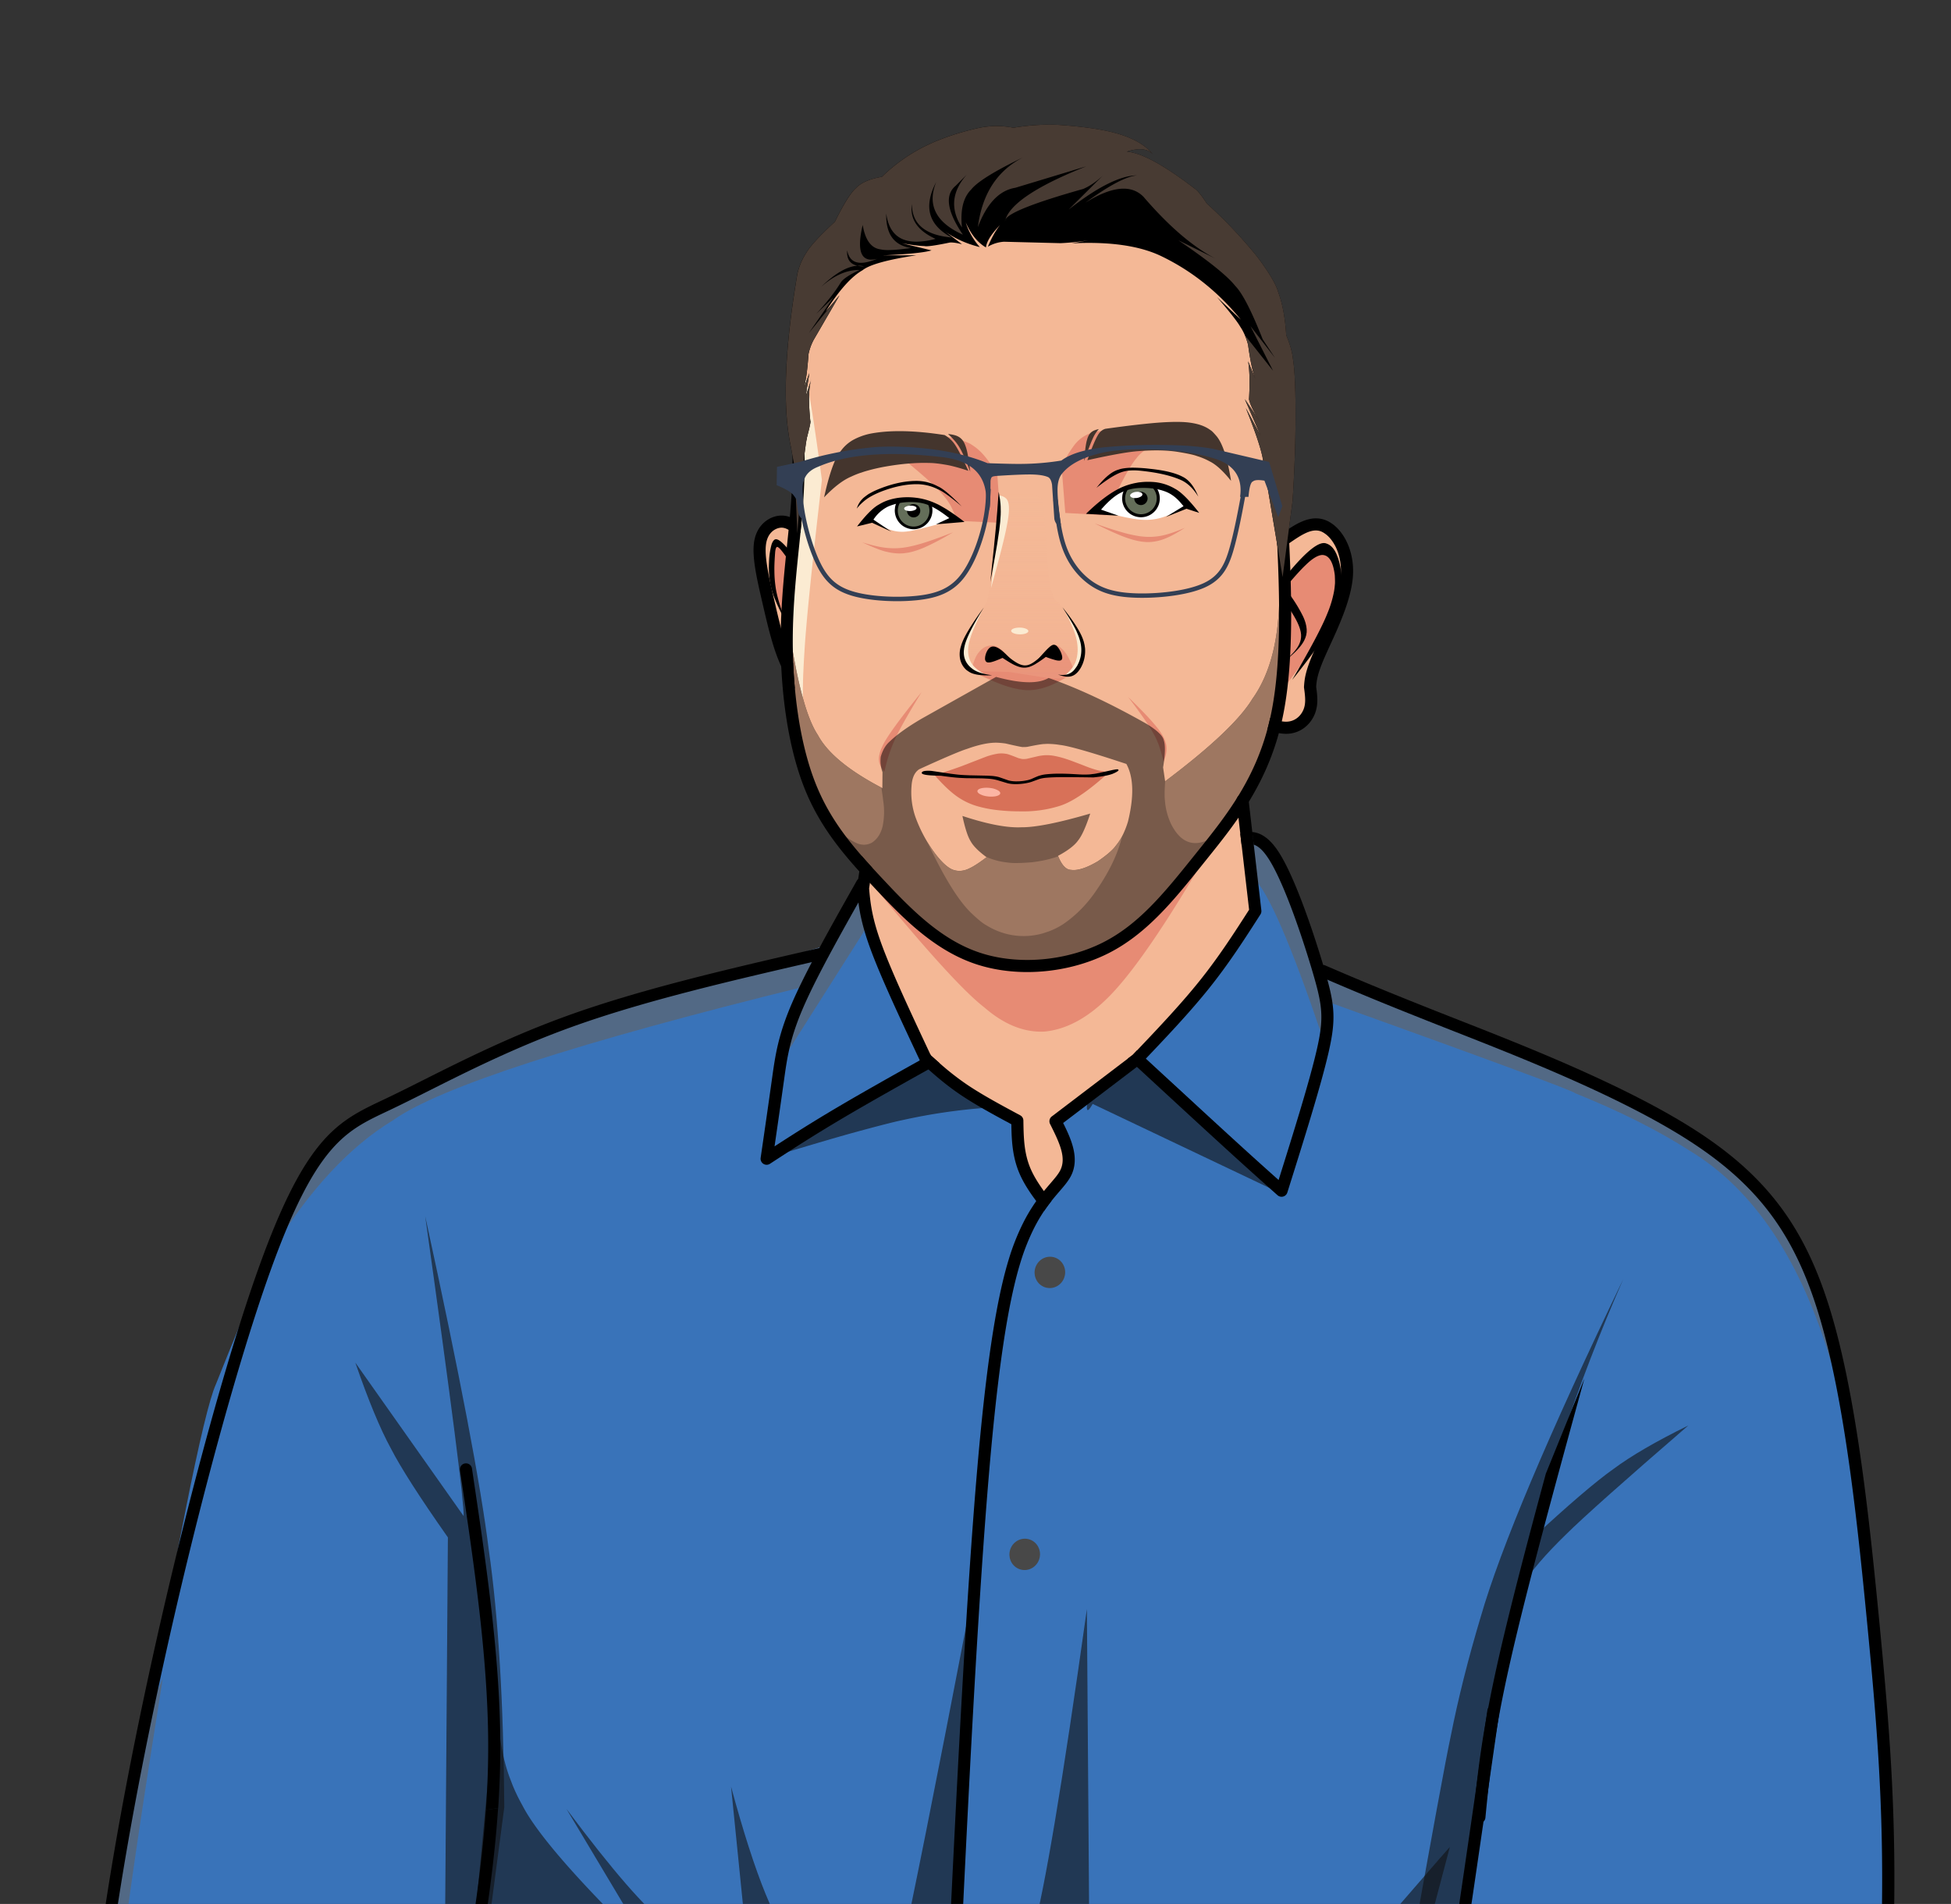 <svg id="Layer_1" data-name="Layer 1" height="2640" width="2705" xmlns="http://www.w3.org/2000/svg" xmlns:xlink="http://www.w3.org/1999/xlink" viewBox="0 0 2705 2640"><rect x="0" y="0" width="2705" height="2640" fill="#333333" stroke="none"/><defs><style>.cls-1{fill:#3973b9;}.cls-2{opacity:0.6;}.cls-3{fill:#101010;}.cls-4{fill:#636363;}.cls-5{fill:#484848;}.cls-6{fill:#f4b896;}.cls-7{fill:#e78b74;}.cls-8{fill:url(#linear-gradient);}.cls-9{fill:#fbebd2;}.cls-10{fill-opacity:0.51;}.cls-11{fill:#9e7761;}.cls-12{fill:#fff;}.cls-13{fill:#646e59;}.cls-14{fill:#d87158;}.cls-15{fill:#fcb5a4;}.cls-16{fill:#44352d;}.cls-17{fill:#483b33;}.cls-18{fill:#333f54;}</style><linearGradient id="linear-gradient" x1="1418.07" y1="8396.94" x2="1418.07" y2="7673.72" gradientTransform="matrix(1, 0, 0, -1, 0, 9080)" gradientUnits="userSpaceOnUse"><stop offset="0" stop-color="#f4b896" stop-opacity="0"/><stop offset="1" stop-color="#e78b74"/></linearGradient></defs><title>clout_team</title><g id="layer2"><path class="cls-1" d="M2610.56,2344.35l1.85,32.93q12.87,191-2,511.76-49.83,327.32-59.91,354.33-42.61,196.7-130.14,309.27-1.33,28.56-202.86,21.16l59.54,273.37q-392.43-21.06-653.86-.41-70.63-5.51-932.67,118.09-133.47,14.76-167.82,2.05-21.59-7.77-17.72-22.19.4-10.15,25.61-40.17-18.75-119.55,37-400.32a1093.38,1093.38,0,0,0-311.51-31q-30.36-4.34-43.53-13.46-97-91.79-105.19-258.05-9.57-104.82,43.39-558.65,17.8-144.89,62.16-239.28l1733.54-218.57,664,159.12"/><path class="cls-1" d="M2617.64,2503.44l-3.76-65.74q-15.26-510.13-145.13-743.41-69.67-92.82-173.51-157l-463.8-197-57.35-143.58q-13.41-24.69-32.93-34.82l-30.86,5.54-78.68,108.86-174,23.89-154.47-75.07L1208,1190.74l-60.22,119.41L710.94,1443.9q-172.89,69-231,121.24-40.41,2-180.62,354.31-26.07,57.38-117,587.89l2435.34-3.9"/><g class="cls-2"><path class="cls-3" d="M688.08,2346.84l.65,12.63a430.66,430.66,0,0,0,9.43,76.72,257.16,257.16,0,0,0,7.66,26.36l5.12,13.4a256.51,256.51,0,0,0,13.32,27.35q28.2,54.94,150.77,176.36l-226.19,84.62,39.24-417.44"/></g><g class="cls-2"><path class="cls-3" d="M678.94,2659.77l20.25-154q-1.59-218.12-21.58-357.37-16.56-133.87-88.07-462,54.54,389.36,53.32,415.85L492.65,1889.43q27,78.15,49.12,118.65,20.61,40.26,79.22,123.65l-4.1,563.67,62.05-35.63"/></g><g class="cls-2"><path class="cls-3" d="M2022.77,2717.85l-70.3,10.16q48.88-274.22,59-320.92,15.45-78.18,41.5-165.12,41.22-143.08,197.77-468.65-94.7,215.58-152.31,453.91-19.29,78.39-28.27,137.33-10.67,68.91-14.8,152.53l-32.58,200.76"/></g><g class="cls-2"><path class="cls-3" d="M2107.64,2202.78l3.14-4.73q17.56-28.7,60.72-70.7,36.14-35.76,169.28-150.77-67.29,33.06-104,60.48-36.16,25.47-114.67,98.21l-14.45,67.51"/></g><g class="cls-2"><path class="cls-3" d="M2010.17,2561l-15.26,17.32q-156.42,181.29-160.83,181.42-45.22,46.91-96.25,70.73-43.61,19.15-98.43,6.33Q1590,2825.25,1511,2782.09l-4.07-550.9q-50.76,361.92-74.66,446.7-30.87,119.15-62,124.84-16.79,10.79-58.09-10.16l31.25-557.79q-70.08,364.71-96.83,485.59-104.16,24.87-142.37-20.94-40.17-35.34-90.67-222.18L1036.32,2703q-70.75-.72-113.21-36.33-41.19-29.31-137.75-158.45l122.25,204.45L995,2791.43l75.89-19.07,55.25,7q90,12.67,237.18,50.32,79.58,20.79,112.77,44.9,242.43,27.12,290.91,28.12l29.89.78,151.44-108.32L2010.17,2561"/></g><g class="cls-2"><path class="cls-4" d="M2612.93,2618.34l-2.5,25.55q-30.36,325.59-80.88,567.27-41.21,195.08-95.26,266.85-44.05,58.65-96.84,63.23-239.26,11.06-440.32,32.2l92.86,3.31,128-5.23q207.69,7.74,227,2.25,83.42-10,109.49-58.29,5.17-7.24,10.1-14.62l34.45-87.22,90.59-316.56,23.28-478.74"/></g><g class="cls-2"><path class="cls-4" d="M225.72,2327.1l-20.23,46.84h0c-5,28.28-9.95,57-14.94,85.77h0q-26.82,78.45-39.72,183.37-53,453.83-43.39,558.65.48,143.39,101.5,255.75,17.69,11.63,41.56,15,22-.74,43.64-.74,110.63,0,213.14,19.29,10-.11,19.91-.11,47,0,93.25,2.38-276-23.84-348-45.91Q201.66,3434.7,172,3360q-40.5-122.73-28.4-384.05,4.69-166.14,75.33-605.63Z"/></g></g><g id="layer4"><g class="cls-2"><path class="cls-3" d="M1771.42,1652.59,1515,1530.69q-14.48,25.18-3-24a72.65,72.65,0,0,1,21.25-37.87q19.17-14.8,48.17,1.31a203,203,0,0,1,27.68,18.63q6.4,3.57,49,43.71,53.63,53.51,113.42,120.11"/></g><g class="cls-2"><path class="cls-3" d="M1377.49,1535.21l-9.3.79a804.56,804.56,0,0,0-116.64,17.08q-18.39,3.78-71.1,18.25-38.13,10.62-113,33.34l224.26-144,113.38,93.68-27.62-19.11"/></g><g class="cls-2"><path class="cls-4" d="M1741.16,1161.89l-24.5,4.4,18.5,47.26,3.19,4.47q29.76,27.26,95,219.48l.62-50.93q347,124.73,350.07,129.37,92.83,37.36,159.49,80.15,133,80.84,195.69,294.39-3.21-22.45-6.16-42.35h0q-27.27-87.39-63.52-152.6-46.47-72.49-174.34-158.3l-463.8-196.94-57.35-143.58Q1762.13,1173.51,1741.16,1161.89Z"/></g><g class="cls-2"><path class="cls-4" d="M1208,1190.74l-60.22,119.41L710.94,1443.9q-172.89,69-231,121.24-27.93,1.38-103.52,170.08Q454.58,1608,544.9,1553.4q96.06-68.58,572.78-186h0l-33.12,102.8,113.56-179,7.85-12.7,23-80.25Z"/></g><path class="cls-5" d="M1476.35,1768.64l-.8,2.85a21.84,21.84,0,0,1-10.79,12.31,20.72,20.72,0,0,1-16.36,1,21,21,0,0,1-11.9-10.92,21.82,21.82,0,0,1-1.71-5.29l-.34-2.81a22.3,22.3,0,0,1,9.66-19.59,20.8,20.8,0,0,1,29.31,6.13,22,22,0,0,1,2.93,16.32"/><path class="cls-5" d="M1441.47,2159.63l-.79,2.85a21.87,21.87,0,0,1-10.79,12.31,20.75,20.75,0,0,1-16.37,1,21,21,0,0,1-11.9-10.92,21.94,21.94,0,0,1-1.7-5.29l-.34-2.81a22.54,22.54,0,0,1,.44-5.81,22,22,0,0,1,9.22-13.78,20.78,20.78,0,0,1,29.31,6.13,22,22,0,0,1,2.92,16.32"/><path class="cls-6" d="M1436,260.82l215.32,52.43,118.54,187.57q1.83,159.62,12.1,246.13l38.79-17.52q60.62,35.05,50.87,67a112.66,112.66,0,0,1-6.6,23.66q-38.41,84.14-43.67,105.9-11.31,35.55-10.06,60.51l-14.93,20.87-22.07-3.91-30.79,55.71-18.21,59.73q6.21,31.69,13.17,149L1574.2,1476.29q-87.59,52.64-106.23,77.2-5.68,8.58-4.59,15.09.75,8.31,13.69,19.72l1.38,39.72-29.79,42-33-47.62q-9.45-38.42-8.1-63.15L1392,1539.92l-72.35-38.29-36-33.23-57.53-114.61q-40-83.2-24.49-149.8-63.42-61.12-81.79-133.72-8.17-10.41-28.12-149.17-14.39-32.54-31.2-101.25l-5.12-50.66,7.91-35,16.07-11.65,21.3,10.05q8.43-30.15,1.83-199.94l17.23-128.23,41.79-46.5,97-44.84L1436,260.82"/><path class="cls-7" d="M1270.2,603.11l6.67.22q37,.84,55.47,6.74,12.75,4.66,14.54,6.39a69.76,69.76,0,0,1,15.36,12.74q8.54,9.07,20.52,29l4.66,66.73-61.21-2.75a93.1,93.1,0,0,0-7.9-20.43q-4.87-9.39-16.46-21.63-9.24-10-35.51-32.17l-24.4-20.13q-8.13-2.68-7.79-4.28-.06-3.4,7-6.91,8-4.5,29.07-13.49"/><path class="cls-7" d="M1321.57,738l-5.78,3.32a339.87,339.87,0,0,1-34.24,17.82q-5.6,2.4-11.08,4.2L1265,765l-5.37,1.23-6.47.92a64.23,64.23,0,0,1-10.36.11l-4.48-.45a80.24,80.24,0,0,1-8.8-1.67q-8.82-1.53-34-13.09,12.18,3.6,17.58,4.81,3.57.85,7.25,1.53l3.71.62c2.49.39,5,.68,7.61.89l3.92.24a96,96,0,0,0,14.71-.51q5.25-.58,10.82-1.74l5.63-1.26q5.71-1.4,11.64-3.19,14.77-4.38,43.13-15.39"/><path class="cls-7" d="M1615.11,612.47l-3.26.79a69,69,0,0,0-19.62,7.42q-11.61,7.73-16.75,15-13.57,15.57-42.14,78.77L1477,711.25,1471.84,647a165.45,165.45,0,0,1,17.51-29.63,49.95,49.95,0,0,1,39.76-19.82q14.84-.66,35.92,3.27,16.89,3,50.08,11.65"/><path class="cls-7" d="M1775.73,959.5l5.49-7.29q44.27-58.49,56-83.36a182.37,182.37,0,0,0,13.94-35.56,119,119,0,0,0,4.25-30.54q-.26-19.11-6-30.11-4.82-9.79-13.61-9.11-13.93.36-55.9,47.44l-4.15,148.53"/><path class="cls-7" d="M1101.17,781.88l-1.22-2.7q-5.48-12.18-8.9-17.13-4.21-6.33-8.64-8.29-5.72-2-8.81.63a11.25,11.25,0,0,0-3.11,3.62q-1.24,1.85-2.33,7a49.43,49.43,0,0,0-.72,6.44l-.11,3.64c0,2.51.07,5.15.25,7.92s.47,5.63.83,8.56q.13,2.16,2.18,13.39a224.59,224.59,0,0,0,7,26.07q3.42,10.56,10.58,29l13-78.08"/><path class="cls-7" d="M1517.71,725.75l6.32,2.19q19.1,6.78,37.06,11.64,6,1.53,11.66,2.65l5.62,1a103.53,103.53,0,0,0,12.2,1.18,88.3,88.3,0,0,0,24.78-2.76q10.35-2.52,27.45-9.73-17.73,11.34-28.44,15.3a73.16,73.16,0,0,1-8.74,2.73l-4.54.92-4.67.57a56.21,56.21,0,0,1-7.66.13l-5.3-.48-5.46-.92-5.61-1.32q-5.67-1.51-11.6-3.66-14.73-5.19-43.07-19.42"/><path class="cls-7" d="M1490.19,932l-.9-2.32q-7.21-18.72-12.54-25.14a33.56,33.56,0,0,0-7.85-7.72q-3.39-2-4.05-2a9,9,0,0,0-2.63-.4,7.34,7.34,0,0,0-2.47.41c-.45,0-1.72.74-3.79,2.26a31,31,0,0,0-2.46,2.33q-10.12,11.87-10.59,11.91a69.85,69.85,0,0,1-9.42,7.83q-9.72,6.45-15.13,6.12a15.93,15.93,0,0,1-9.84-3.78q-.91.13-16.56-17.51a36.92,36.92,0,0,0-8.71-6.83,18.42,18.42,0,0,0-14.55-1.12q-7.11,2-13.22,10.6-4.23,5.59-9,23.64,30.8,15.15,47.11,20.5,6.54,2.2,12.9,3.7l6.3,1.28A79.8,79.8,0,0,0,1425,957a68.48,68.48,0,0,0,12.34-1l5.6-1.16a92.17,92.17,0,0,0,10.92-3.45q13.47-5,36.32-19.36"/><path class="cls-7" d="M1672.19,1186.54l-9.57,15.81Q1590,1325.25,1544.3,1374.84q-47.11,51.11-96.67,55.57-42.14,1.9-83.06-33.68-40.14-30.86-146.39-159.71,74.47,66.56,114.52,83.37a190.81,190.81,0,0,0,48.49,14.7q36.25,4.74,62.84,1,78.08-9.83,116.29-35.11,23.29-12,111.87-114.48"/><path class="cls-7" d="M1613.1,1056.52l1-2.56a64,64,0,0,0,2.41-7.84,35.6,35.6,0,0,0,.84-5.53l.07-2.91a30.53,30.53,0,0,0-.77-6.18l-.93-3.31a43.76,43.76,0,0,0-3.14-7.12,75.49,75.49,0,0,0-5-7.89q-1-1.87-10.55-13-9.9-11.31-32.84-33.7,27.81,36.62,35.41,51.31,8.71,15.33,13.57,38.75"/><path class="cls-7" d="M1226.13,1070.2l.84-3.48a209.8,209.8,0,0,1,14.47-42.81q8.07-18,36.27-64.28-47.71,58.85-54.81,76.19a51.91,51.91,0,0,0-3.16,8.39l-.8,3.64a25.58,25.58,0,0,0-.28,6.32q.45,7.32,7.47,16"/><path class="cls-8" d="M1453.32,940.2l2.25.14q29,2.11,35.56-7.06,13.11-16.5,11.86-40-1-7.18-7.79-17.79-7.92-12.81-26.31-38.44a17.83,17.83,0,0,1-6-5.4q-2.34-3.18-4.46-10.44-5.23-7.9-11.8-128.49-18-10.56-29.48-11.88-11.88-2.62-33.46,16,1.5,31.41-1.35,55Q1380.12,774,1368.47,834q-25.32,40.85-29.72,51.66-7.14,15.39-5.36,25.85,3.21,15.08,14.7,18.39a23,23,0,0,0,4.64.63l45.55,1.14,55,8.49"/><path class="cls-9" d="M1114,506.51l1,4.67q9.38,41,24.54,154.38-20.71,178.1-24.15,237.18-1,15.4-1.56,28.84-.49,7.68-.83,36.72-.12,28.19,2.2,67.82-13.59-48.91-16.32-64.47a273.4,273.4,0,0,1-6.1-60.45q0-7.35.35-14.83.2-6.52,2.56-47.79.27-4,1-27.11.91-32.91,1.23-90.46L1114,506.51"/><path class="cls-9" d="M1381.86,747.06l.32-6.45q1.74-37,3.15-53.56a15.9,15.9,0,0,1,10.2,4.77,13,13,0,0,1,2.17,4.17l.71,2.88.41,3.5.08,4.18-.28,5q-.48,5.37-1.69,12.26l-1.35,7.2q-1.51,7.54-3.56,16.19-5,21.35-18,68.26l7.85-68.35"/><path class="cls-9" d="M1475.31,937.16l2-.65q13.26-3.84,18.78-10.7a22.63,22.63,0,0,0,2.17-3.35l.9-1.86a33.54,33.54,0,0,0,1.46-4,49.35,49.35,0,0,0,1.83-13.22c0-1.49,0-3-.13-4.39l-.19-2.14c-.16-1.42-.37-2.83-.64-4.22a56.63,56.63,0,0,0-4-12.47q-4.49-10.39-20.3-31.81,11.45,23.45,13.93,32.85a71.82,71.82,0,0,1,2.18,9.33,61,61,0,0,1,.81,11.7q-.43,11.29-4.45,19-4.48,8.43-14.28,15.92"/><path class="cls-9" d="M1368.6,936.62l-2.78-.73q-18.49-4.44-26-11.08a21.73,21.73,0,0,1-5.07-6.86,24.38,24.38,0,0,1-1.48-4l-.49-2.09a29.44,29.44,0,0,1-.49-4.32,35,35,0,0,1,.13-4.45l.29-2.24a42.36,42.36,0,0,1,1-4.48q.75-3.36,4.45-11.15,6.32-12.3,22.86-37-10.79,22-15,34.29-2.67,8.61-2.76,10.05a46.52,46.52,0,0,0-.93,11.66,34.1,34.1,0,0,0,1.87,9.66,30.62,30.62,0,0,0,1.82,4.11,29.1,29.1,0,0,0,3.62,5.28q6.24,7.06,18.88,13.3"/><path class="cls-9" d="M1413.79,879.57l-1.62-.07a20.5,20.5,0,0,1-7.77-1.9q-2.89-1.53-2.31-3.52c.54-1.26,2.06-2.26,4.57-3a26.61,26.61,0,0,1,8.9-.77,20.26,20.26,0,0,1,7.77,1.9q2.89,1.53,2.31,3.52c-.53,1.26-2.06,2.25-4.57,3a20.53,20.53,0,0,1-2.65.56l-1.47.18a29.48,29.48,0,0,1-3.16.11"/><path class="cls-10" d="M1381.6,1029.8a113.67,113.67,0,0,1,12.65,1.13q21.54,5,24.07,5,.33,0,.33-.09h0l1.55,0a31.16,31.16,0,0,0,4.22-.28q19-3.92,23.53-3.92h.29c1.49-.12,3.07-.18,4.75-.18a109.32,109.32,0,0,1,16.67,1.48q17.49,1.9,82.69,23.27l9.33,3.06q15.08,27.48,2.22,79.94-6.36,20.9-16.47,32.91-6.18,9-25.27,22.11-20.55,12.15-33.57,12.15a24.65,24.65,0,0,1-3.49-.23q-10.59-.2-18.18-19.43,20.6-11.07,27.75-21.26,7.72-9.36,16.9-37.37h0q-65.11,19-94.43,19h-1c-1.55.07-3.14.11-4.78.11q-29.14,0-77-15.81h0q5.52,25.76,11.38,35,5.31,9.86,22.13,22.23-15.67,11.86-24.17,15.6a30.52,30.52,0,0,1-13.45,3.35,25.77,25.77,0,0,1-6.46-.82q-11.49-2.55-27.16-23.09a196.85,196.85,0,0,1-27.41-50.78,104.72,104.72,0,0,1-5.42-42.75q1-17.13,10.59-23.47,52.41-24,66.72-28.38,23-8.25,38.87-8.48A14.37,14.37,0,0,1,1381.6,1029.8Zm392.2-197.52-.38,6.52q-3,82.76-37.09,130.31-26.07,43-120.9,114.28l-2.84-19.3q4.46-27.22,1-37.38-1.74-9.53-24-23.08-75.25-42.61-135.75-63.57Q1443.77,946,1427,946q-18.78,0-46-7.4L1277.8,996.52q-29.1,17.06-44.25,31.66-8.55,7.46-12.43,21.15a46,46,0,0,0,2.44,21.4l-.2,22.08q-69.34-36.12-89.4-73.57-22.67-34-38.72-140.77h0q-7,83.81,9.29,149.72,17.13,66.78,66.43,147.34,11.19,18.77,54,56.69,63,55.24,112.72,89.87,24.52,15.57,33.94,16.21,7.08,1.7,20.15,1.69,11.31,0,27.12-1.27,87.24-4.48,131.55-33.13,63.27-47.25,129.91-136.85A1189.05,1189.05,0,0,0,1770.56,1015q7-6.27,3.25-182.68Z"/><path class="cls-11" d="M1095.24,878.47q-7,83.81,9.29,149.72,13.67,53.26,47.8,115.31,21.5,19.43,35.12,25.43a24.74,24.74,0,0,0,10.31,2.37,23.83,23.83,0,0,0,10.87-2.74q11.13-7.07,15-22.41a98.92,98.92,0,0,0,1-35.1q-1.11-9.37-2.59-18.93-68.23-35.77-88.09-72.88-22.67-34-38.72-140.77Z"/><path class="cls-11" d="M1773.8,832.28l-.38,6.52q-3,82.76-37.09,130.31-26.07,43-120.9,114.28v-.05q-1.26,19.35-.29,26.67a92.37,92.37,0,0,0,8.57,32.68Q1637,1169,1657.3,1169q14.16,0,31.69-12.86A1195.13,1195.13,0,0,0,1770.56,1015q7-6.27,3.25-182.68Z"/><path class="cls-11" d="M1555.59,1159.94a70.31,70.31,0,0,1-8.16,12.27q-6.18,9-25.27,22.11-20.55,12.15-33.57,12.15a24.65,24.65,0,0,1-3.49-.23q-10.44-.2-18-18.9-15.47,5.75-36.14,8.24-13.42,1.11-22.37,1.11a70.65,70.65,0,0,1-11.85-.78,98.2,98.2,0,0,1-23.46-5.39c-2.15-.79-4.35-1.68-6.58-2.69h0c.37.29.75.57,1.14.86q-15.67,11.86-24.17,15.6a30.52,30.52,0,0,1-13.45,3.35,25.77,25.77,0,0,1-6.46-.82q-11.49-2.55-27.16-23.09-5.85-7.86-10.83-16.09h0q33.75,71.73,59.89,97.42,14.38,13.93,21.46,17.66A99.8,99.8,0,0,0,1386,1292a96.27,96.27,0,0,0,33.16,5.94q3.3,0,6.61-.22a98.14,98.14,0,0,0,19.93-3.46l9.75-3.28a105.56,105.56,0,0,0,18.74-9.64q27.36-18.7,47-48.37,26.25-38.48,34.46-73Z"/><path class="cls-12" d="M1316.21,722.77l-3.87,1q-46.11,12.45-53.1,12.89a50.65,50.65,0,0,1-24.29-1.86q-8.06-2.24-28.37-13.33,7.07-13.32,12.4-17.16,3.82-3.76,14.77-7,4.95-1.3,10-2.2,15.15-2.8,17.8-2.87a43.17,43.17,0,0,1,16.78,2q14,4.17,49,24l-11.13,4.47"/><path class="cls-12" d="M1648.69,700.15l-2.52,1.37q-20.4,11.15-30.5,14.48a78.05,78.05,0,0,1-21.53,4.69,93.33,93.33,0,0,1-21.15-1.12q-2-.21-12.32-2.26-4.93-1-22.45-5.16c-3.68-.84-6.29-1.38-7.82-1.64-5.84-1-10.26-1.3-13.29-.75q28.19-25.72,38.75-30.54,8.54-4.31,12.42-5.25a71.2,71.2,0,0,1,10.77-2.4,75.92,75.92,0,0,1,26.62.62,56,56,0,0,1,19,7.88q9.87,6.28,24,20.08"/><path d="M1590.9,670.69c-1,0-2,0-3,.06h-.26q-1.87,0-8.63.83a71.2,71.2,0,0,0-10.77,2.4,48.34,48.34,0,0,0-8.4,3.29,31.74,31.74,0,0,0-1.72,3.1,26.3,26.3,0,0,0-2,6.7l-.31,3.39A26.07,26.07,0,0,0,1568,713.22a27,27,0,0,0,13.9,4A26.22,26.22,0,0,0,1604,705.07l1.69-3.12a26,26,0,0,0,.67-20,25.11,25.11,0,0,0-7.82-10.93c-1.45-.15-2.9-.26-4.36-.31C1593.05,670.71,1592,670.69,1590.9,670.69Z"/><path d="M1264.7,692.19c-.89,0-1.79,0-2.71.07q-3.87.21-18.07,2.87c-.34.6-.66,1.22-1,1.86a25.9,25.9,0,0,0-2,6.7l-.32,3.39a25.68,25.68,0,0,0,.69,6.67,26.06,26.06,0,0,0,11.47,16.1,27.07,27.07,0,0,0,13.9,4,26.24,26.24,0,0,0,22.08-12.19l1.68-3.12a26,26,0,0,0,1-19.19,90.56,90.56,0,0,0-11.64-4.68A43.11,43.11,0,0,0,1264.7,692.19Z"/><path class="cls-13" d="M1603.58,688h0A22,22,0,0,1,1585,712.82h0a22,22,0,0,1-24.84-18.61h0a22,22,0,0,1,18.61-24.85h0A22,22,0,0,1,1603.58,688h0m-12.62,1.8h0a9.2,9.2,0,0,0-10.42-7.8h0a9.21,9.21,0,0,0-7.81,10.42h0a9.21,9.21,0,0,0,10.42,7.81h0A9.22,9.22,0,0,0,1591,689.78Z"/><path class="cls-13" d="M1264.7,692.19c-.89,0-1.79,0-2.71.07-2,.1-6,.7-12.08,1.77a22,22,0,0,0,16.74,36.13,22.22,22.22,0,0,0,3.14-.23,22,22,0,0,0,15.64-33.16c-2.22-.91-4.11-1.59-5.69-2.06A43.11,43.11,0,0,0,1264.7,692.19Zm2,6.8a9.21,9.21,0,0,1,1.3,18.33,10,10,0,0,1-1.32.09,9.21,9.21,0,0,1-1.3-18.32A8.56,8.56,0,0,1,1266.69,699Z"/><path class="cls-12" d="M1574.88,682.09l1.16-.1a12.2,12.2,0,0,1,5.78.9c1.5.71,2.2,1.68,2.09,2.92s-1.19,2.24-2.89,3.16a13.28,13.28,0,0,1-1.82.78l-1,.31a18.53,18.53,0,0,1-2.24.43,14.08,14.08,0,0,1-6.17-.48c-1.7-.59-2.65-1.48-2.86-2.66s.62-2.29,2.12-3.28a14.05,14.05,0,0,1,5.86-2"/><path class="cls-12" d="M1262,701.11l1.17,0a13.6,13.6,0,0,1,5.68,1.14c1.44.72,2.06,1.62,1.84,2.7s-1.36,1.91-3.13,2.61a14.24,14.24,0,0,1-1.87.57l-1.05.22a20,20,0,0,1-2.27.24,15.78,15.78,0,0,1-6.11-.79c-1.64-.63-2.52-1.46-2.64-2.52s.81-2,2.38-2.75a15.6,15.6,0,0,1,6-1.39"/><path class="cls-14" d="M1497,1075.86l38.93-5.5a86.8,86.8,0,0,1-18.06-3.47q-7.23-2.28-9.34-3.14-26.51-10.32-30-11.22a120.25,120.25,0,0,0-18.21-4.67,54,54,0,0,0-15.28-.32q-3.12.39-6,1l-15.2,3.57a26.54,26.54,0,0,1-5.08.38c-.82.16-3.14-.3-7-1.36q-15.09-6.06-17.16-5.9a35.22,35.22,0,0,0-12.9.08,96.36,96.36,0,0,0-14.94,4.06l-33.28,12.91q-11.47,4.24-27,9.25l17.09,3.57-29.2-1.95q18.4,21.49,33.42,31.85a94.54,94.54,0,0,0,29.85,13.58,166.57,166.57,0,0,0,23.59,4.53,276,276,0,0,0,33.53,1.92,168.54,168.54,0,0,0,53.09-7.15q25.2-7.3,64.46-42.23l-35.37.22"/><path class="cls-15" d="M1355.15,1096.84l.23-.79c.85-1.56,3-2.67,6.41-3.31a37.2,37.2,0,0,1,11.94,0,28.22,28.22,0,0,1,10.16,3.31q3.7,2.28,2.71,4.77c-.85,1.56-3,2.67-6.41,3.31a37.2,37.2,0,0,1-11.94,0,28.15,28.15,0,0,1-10.16-3.31,9,9,0,0,1-1.93-1.53l-.6-.81a2.7,2.7,0,0,1-.41-1.64"/><path d="M1824.49,718.76c-13.5,0-26.57,7.23-38,14.82h0c-3.35,2.22-6.57,4.48-9.61,6.6a8.38,8.38,0,1,0,9.57,13.77l1-.7h0c14.75-10.22,26.38-17.71,36.9-17.71.6,0,1.19,0,1.78.08a19.51,19.51,0,0,1,6,1.45c13.28,5.52,29.46,28.51,26.77,61.74-2.27,28-17.87,62.2-30.31,89.29-2.42,5.28-4.73,10.3-6.72,14.84-12.22,27.81-13.15,38.43-13.91,49.08a8.45,8.45,0,0,0,.06,1.74c1.68,12.24,2.78,21.71-.91,30.45s-12,16.51-24.1,16.51h-.31c-.76,0-1.54-.05-2.35-.12-1-.08-2.1-.21-3.18-.38h0a83.67,83.67,0,0,1-16.15-4.62h0q-1.86,8.38-4,16.37a100.84,100.84,0,0,0,16.14,4.56h0a57.15,57.15,0,0,0,5.87.79c1.19.1,2.37.16,3.55.17h.52c20.32,0,33.86-13.3,39.54-26.77s3.74-27.11,2.19-38.35c.6-8.45,1.38-17.45,12.47-42.69,1.93-4.39,4.17-9.27,6.61-14.59,12.05-26.23,29.22-63.38,31.78-94.93,3.09-38.13-15.11-69.47-37.06-78.59a36.19,36.19,0,0,0-11-2.68C1826.52,718.8,1825.5,718.76,1824.49,718.76Z"/><path d="M1083.57,714.88a32.17,32.17,0,0,0-5.34.45c-1,.17-2.07.39-3.11.67-12.71,3.32-26.44,14.37-29.63,35.69-3.16,21.06,4.32,52.75,11.26,82.79l.22.95.28,1.21.28,1.21c6.9,29.91,14.28,61.72,25.58,86.06h0l.27.57a163.25,163.25,0,0,0,18.7,30.5c-1.08-11.69-1.86-23.47-2.36-35.22-.39-.79-.77-1.59-1.15-2.4-6.35-13.53-11.44-29.86-16-47.4h0c-3-11.58-5.85-23.69-8.67-35.89l-.28-1.21-.28-1.21-.22-.95c-7.3-31.62-13.57-59.43-11-76.52,2.13-14.27,10.66-20.22,17.28-21.95.56-.15,1.11-.26,1.63-.35a15.88,15.88,0,0,1,2.62-.22c3.28,0,6.26,1.08,9.7,3h0c2,1.12,4.19,2.54,6.67,4.2a8.39,8.39,0,0,0,9.53-.13l.27-.2q.62-6.12,1.2-12.14a8.53,8.53,0,0,0-1.66-1.46c-3.84-2.58-8.58-5.86-14.31-8h0A33.07,33.07,0,0,0,1083.57,714.88Z"/><path d="M1783,671.85h0v-.48c6.89,118.31,14,238.42-5.32,326.51h0c-19.08,87.23-63.84,142.82-104.24,193.11h0l-2.27,2.83h0l-3.56,4.44h0l-3.52,4.39h0c-38.11,47.47-75.08,92.63-127,119h0c-33.84,17.14-73.74,26.19-112.83,26.19h0c-24.71,0-49.25-3.61-71.85-11.21h0c-58.17-19.56-102.12-65.13-140.58-106.2h0c-38.67-41.29-74.39-80.93-97.25-139.49h0c-22.74-58.24-32.55-134.6-32.21-205.44h0c.23-46.2,4.78-90.22,8.94-130.54h0c2.24-21.65,4.35-42.19,5.67-61.61h0c3.78-55.57,1-102.18-1.78-149.29a8.39,8.39,0,1,1,16.75-1h0c2.8,47.08,5.63,94.67,1.77,151.43h0c-1.34,19.76-3.49,40.6-5.72,62.19h0c-4.17,40.42-8.63,83.64-8.85,128.9h0c-.34,69.61,9.35,143.67,31.06,199.26h0c21.58,55.27,55.24,92.87,93.87,134.12h0c38.83,41.47,80.1,83.75,133.68,101.77h0c20.67,7,43.38,10.34,66.5,10.34h0c36.63,0,73.91-8.51,105.24-24.39h0c48.23-24.44,83.09-66.59,121.56-114.51h0l3.53-4.39h0l3.56-4.44h0l2.27-2.82h0c40.39-50.29,82.77-103.18,100.93-186.19h0c18.67-85.33,11.9-202.75,5-322,0-.16,0-.32,0-.49h0a8.39,8.39,0,1,1,16.77,0Z"/><path d="M1297.77,727l39.46-3.29q-12.2-9.43-25-17.65-10.85-6.42-13.2-7.29a98.88,98.88,0,0,0-9.26-3.88,90.45,90.45,0,0,0-20.35-4.76,96,96,0,0,0-19.77-.3,82.21,82.21,0,0,0-15.94,3,62,62,0,0,0-15.1,6.73q-11.7,6.25-30.34,30.4l20.89-5.09,26.61,12.3L1211,720.51a51.18,51.18,0,0,1,20.1-18.06,78.07,78.07,0,0,1,29.33-6.27q17.14-.36,28.73,5,11.59,5,27,17.23L1297.77,727"/><path d="M1187.75,705.32l.73-1.89a31.77,31.77,0,0,1,9.11-13.45q6.29-5,8.65-6.05c2.62-1.48,5.16-2.77,7.63-3.89q29.7-12.9,55.89-13.22a64.72,64.72,0,0,1,15.57,1.73l5.27,1.53a63.83,63.83,0,0,1,9.8,4.34q9.93,4.11,33,27.73-24-20.37-33.58-24a65.34,65.34,0,0,0-29.72-6.76q-23.27.2-50.42,11.06-12.18,5.09-19.34,10.55a73.23,73.23,0,0,0-12.6,12.3"/><path class="cls-16" d="M1345.24,654.11l-.51-4.08q-1.43-12.48-3.64-23-.77-3.45-1.7-6.48l-1-2.89a32.23,32.23,0,0,0-2.32-5,20.81,20.81,0,0,0-2.81-3.76l-1.58-1.47a19.1,19.1,0,0,0-3.43-2.25q-4.47-2.38-13.84-3.42,11,10,16.13,19.09,5.18,8.35,14.7,33.25"/><path class="cls-16" d="M1342.57,652.85l-1.56-3.4q-10.26-22.63-16.45-32.05a41.92,41.92,0,0,0-14.94-14.17q-61.42-9.6-101.68-2.16a86.9,86.9,0,0,0-23.62,8.13,53.26,53.26,0,0,0-18.19,15.6q-12.27,13.55-23.55,64.8,20.76-21.71,37.75-28.82a123.21,123.21,0,0,1,11.44-4.71l6.45-2.14a257.5,257.5,0,0,1,29.5-7q32.94-5.79,60.45-5,10.21,0,27.8,3.35a250.74,250.74,0,0,1,26.6,7.57"/><path d="M1550.54,715.05l-44.85-2.57q26.31-25.72,48.12-36.15a91.53,91.53,0,0,1,43.08-8.12,68.5,68.5,0,0,1,32.1,9.44q12.67,6.57,33.68,33.49l-17.63-5.7-28.68,11.41,24.58-15-3.51-4.14q-9.6-11.41-21.11-15.92-15-5.82-34.8-5.17a63.85,63.85,0,0,0-30.16,7.94q-11.46,6.66-24.77,22.1l24,8.37"/><path d="M1520.31,676.27l2-2.39Q1538,654.59,1551,651.11q6-2.21,18-2.61A205.27,205.27,0,0,1,1594,650q30.57,3.12,45.54,11,13.29,6.38,21.91,27.72-10.8-17.56-25.06-23.55-20.85-9-55.34-12.46a85.43,85.43,0,0,0-14.87-.28,46.69,46.69,0,0,0-12.78,2.85q-12.35,4.71-33.11,21.06"/><path class="cls-16" d="M1503.06,639.07l.29-3.33q.83-10.17,2.21-18.84c.32-1.88.69-3.66,1.09-5.33l.65-2.4a30.13,30.13,0,0,1,1.53-4.15,18,18,0,0,1,1.88-3.2l1.06-1.28a14.47,14.47,0,0,1,2.32-2q3-2.19,9.44-3.57a46,46,0,0,0-8.39,13q-3.32,6.89-12.08,31.15"/><path class="cls-16" d="M1507.54,638.14l1.23-3.31q8.12-22.19,12.84-30.48,4.26-7.89,11-9.79,49.7-6.9,76.52-8.75,27.11-1.8,41.28.35,12.35,1.76,20.63,5.86a45.46,45.46,0,0,1,7.55,4.61q2.09,1,8.67,8.8,12.49,15.95,19.52,61.31-16.35-20.43-29.32-26.84a92.61,92.61,0,0,0-17.87-7.54q-6.84-2.61-27.14-5.86-22.35-3.46-53.65-1-21.33,1.47-71.26,12.63"/><path d="M1466.7,935.38l1.15.12a29.12,29.12,0,0,0,13-.72,20.4,20.4,0,0,0,8.73-6.17c2.74-3.53,4.3-5.85,4.7-7a44,44,0,0,0,4.94-19.71q.13-11.4-5.75-24.32-3.08-8.4-20.4-35.54,19.54,24.4,26.45,39.52a64.29,64.29,0,0,1,3.21,8.58l1,4.25.61,4.21a46.82,46.82,0,0,1,0,8.2,47.37,47.37,0,0,1-3.67,14.69l-1.5,3.14a37.06,37.06,0,0,1-3.46,5.42,25.75,25.75,0,0,1-4.77,4.83,16.7,16.7,0,0,1-10.41,3.43q-4.53.15-13.87-3"/><path d="M1375.59,936.33l-2.25-.35q-18.08-2.58-25.87-9.18a30.06,30.06,0,0,1-7-7.45,26.19,26.19,0,0,1-3.93-10.57,30.77,30.77,0,0,1-.2-6.57l.44-3.62.84-3.86a74.58,74.58,0,0,1,2.77-8.34q6-15.27,23.59-44-19.95,27.38-27.37,42.7a79.4,79.4,0,0,0-3.55,8.48l-1.21,4a37,37,0,0,0-1,14.39,27.92,27.92,0,0,0,4.12,11.29,25.62,25.62,0,0,0,3.49,4.34c.68.93,2.69,2.43,6,4.48q9.27,5.29,31.11,4.24"/><path d="M1404.16,916.73l-1.65-1.71q-11.49-11.91-15.85-14.66a25.3,25.3,0,0,0-5.69-3.14,12.92,12.92,0,0,0-2.63-.68,9.17,9.17,0,0,0-1.87-.06,7.47,7.47,0,0,0-2.9.8,8.73,8.73,0,0,0-2.12,1.53,17.52,17.52,0,0,0-3.61,5.45,24.87,24.87,0,0,0-1.7,5.2,17.45,17.45,0,0,0-.4,3.34,6,6,0,0,0,1.65,4.83,4.88,4.88,0,0,0,3,.94,16.22,16.22,0,0,0,4.35-.57q5.22-1.28,15.84-6.06l13.61,4.79"/><path d="M1436.54,917.14l1.48-1.7q12.13-13.86,15.88-17.17c3.07-2.94,5.52-4.35,7.33-4.23a6,6,0,0,1,4,1.82,24.68,24.68,0,0,1,4.5,6.24,29,29,0,0,1,2.73,7.19,11.23,11.23,0,0,1,.28,3.11l-.23,1.26-.51,1-.2.23q-1.72,1.86-7.42.64a111.48,111.48,0,0,1-15.44-5.13l-12.42,6.73"/><path d="M1778.29,800.18l-3.89-23.6L1750.47,634q-4.46-21.68-23.21-68.26l20.49,38.17-21.87-50.46,22.51,33.29q-14-20.78-16.69-33.05,2-33.61-1.21-52.72l10.27,25.18q-5.92-15.14-10.29-47.78-3.95-15.15-10.78-25.18-6.63-11.48-32.48-41.31l33.22,31.42Q1674,386.36,1611.78,356q-45.4-22.63-125.91-18.58l40.05-7.16a363,363,0,0,1-55.44,6.92l-78.6-2a50.93,50.93,0,0,0-22.2,6.88q7.38-17.93,16.71-29.88Q1368.23,331,1367,343.09q-17.15-9.88-28.09-34.74a95.76,95.76,0,0,0,19.55,34.26q-29-7.33-48.82-22.26l24.12,18.28q-11.26-2.86-16.91-2.31-30.4,6.31-35.13,4.88-11.68-.42-30.94-3.86l40.74,9.83q-13.66,4.38-66.74,6.9l45.49-.09q-60.2,9.19-74.49,20.82-22.79,12.74-50.83,56.8l19-22-35.75,61.55a73.48,73.48,0,0,0-7.18,19.8q-2.81,39.62-8,51.11l9.15-24.71L1117,549.55l8.19-24.29q-6,16.37-1.71,58.43,2,.31-12.55,51.52-2.28,10.5-4.2,34.44-5.92-24.57-10-49-18.18-82.05,8.72-240.74A89.21,89.21,0,0,1,1118,350.32q8.2-14,39.57-42.92,18.27-37.2,29.31-46.77,10.69-11.19,35.9-15.51A235.66,235.66,0,0,1,1283.87,202q31.45-15.24,73.22-24.67a133.45,133.45,0,0,1,21.13-2.54q10.56-.58,27,2.31a294.4,294.4,0,0,1,61-4q53.54,3.48,83.67,12.33,33.67,10,48.69,28.69-11.31-12.26-36.43-3.78,30.12,1.72,96.34,52.78,6,5.4,14.64,19a645.35,645.35,0,0,1,69.59,73.41q25,33.09,29.67,50.07,8.77,24,10.88,59.11,7.8,18.43,9.38,33.21,2.85,18.14,3.43,55.24,1,64.3-4,141.48l-13.82,105.58"/><path d="M1121.23,592.25l-.58,3.13q-3.69,19-6.65,46.39-2.6,23.33-8.6,98-4.23-103.79-4.82-121.66-.25-7.94-.24-9.16c0-.72,0-.86.13-.43l.3-6.59,20.46-9.64"/><path class="cls-17" d="M1455,172.86a300.75,300.75,0,0,0-49.76,4.27,137.58,137.58,0,0,0-23.31-2.41c-1.27,0-2.49,0-3.66.1a133.45,133.45,0,0,0-21.13,2.54q-41.77,9.44-73.22,24.67a235.66,235.66,0,0,0-61.09,43.09q-25.2,4.32-35.9,15.51-11,9.57-29.31,46.77-31.36,28.89-39.57,42.92a89.21,89.21,0,0,0-12.53,29.57q-26.9,158.69-8.72,240.74,2.19,13.25,4.93,26.53,1.23,31.32,3.72,92.57,6-74.62,8.6-98,2-18.87,4.43-33.74,6.39-24.12,5-24.34-4-39.93,1.13-56.7h0L1117,549.55h0l5.11-32.22L1114.43,538q4.13-13.32,6.52-47.11a73.48,73.48,0,0,1,7.18-19.8l35.75-61.55-2.64,3.07-39.74,49.18,34-49.46h0l-23.92,23q22.08-24,33.86-43.2,4.45-7.56,26.32-17.76h-1.27q-25.44,0-51.89,23.23,28.93-27.92,50.12-29.1a40.25,40.25,0,0,0,9,.92h.5a29.84,29.84,0,0,0-7.66-1c-.61,0-1.24,0-1.86.05q-15.54-3.61-14.09-21.36h0q3.2,17.31,19.21,17.3,9.11,0,22.35-5.59h0a32.36,32.36,0,0,1-8.2,1.2q-23.17,0-11.88-48.05h0q5.28,31.07,24.3,33.75a50.45,50.45,0,0,0,11.14,1q11.87,0,31.69-2.88-35.6-5.22-34.46-47.71h0q5.19,39,41.89,39a104.4,104.4,0,0,0,26.45-3.93q-37.41-17-32.78-48.3h0q.08,41.61,55.18,46.39-48.43-25.59-21.47-76.95h0q-19.29,47.78,37,73.07-33.15-48.81-9.9-67.92l15.27-15.39h0q-31.34,35.53-6.67,73.26-3.76-36.21,12.91-52.7,12.88-16.17,72.69-44.9h0q-54.64,27.45-63.55,97.19,18.5-49.17,52-54.59l98.39-29.76h0q-101.07,40.2-112.12,73.61,7.79-14.08,107.7-42.2,13-5.42,27-18.26h0l-47.11,46.89q59.91-47.08,94.89-47.48h0q-22.24,1.89-71.87,38,31.36-19.57,53.15-19.57,16.62,0,27.69,11.38,52.53,61.11,99.89,85.69l-51.61-25.47h0q62.19,42.18,78.84,63.23,14.85,15,38.06,74l17,25.74-33.93-43.9L1765,514l-39.37-49.7h0a63.21,63.21,0,0,1,4.82,14q4.37,32.64,10.29,47.78L1730.52,501h0q3.18,19.1,1.19,52.66,2.73,12.29,16.69,33.05l-22.51-33.29,21.87,50.46-20.43-38.06h0Q1746,612.34,1750.47,634l23.93,142.61,3.89,23.6,13.82-105.58q5-77.18,4-141.48-.57-37.1-3.43-55.24-1.58-14.78-9.38-33.21-2.1-35.15-10.88-59.11-4.7-17-29.67-50.07a645.35,645.35,0,0,0-69.59-73.41q-8.7-13.56-14.64-19-66.21-51.06-96.34-52.78a57.91,57.91,0,0,1,18.23-3.46q11.5,0,18.2,7.24-15-18.7-48.69-28.69-30.14-8.85-83.67-12.33Q1460.62,172.86,1455,172.86Z"/><path class="cls-17" d="M1168.38,403.72c-.11,0-.24.19-.4.58l.46-.56A.07.07,0,0,0,1168.38,403.72Z"/><path class="cls-17" d="M1394.1,304.28a4.71,4.71,0,0,0-.64,2.28c.18-.75.39-1.51.65-2.28Z"/><path d="M1570.54,1462.61l-2.27,1.72,2.27-1.72Z"/><path d="M1722.7,1101.54a8.37,8.37,0,0,0-7,3.75.75.75,0,0,0-.07.12h0c-.09.14-.18.28-.26.43h0a.41.41,0,0,0,0,.09,8.42,8.42,0,0,0-1,4,7.73,7.73,0,0,0,.06,1l.58,5h0l4.65,40.13h0l1.11,9.54,10.2-1.84h0l-10.21,1.84,1.81,15.64,12.29,31.41h0l-12.29-31.41,9.28,80.19c-21,32.74-41.87,65.12-68.26,98.12-25.41,31.79-56,64.24-87.19,97h0l-5.8,6.08-2.26,1.72-4.39,3.34,4.39-3.34-4.38,3.32-.14.11h0l-52,39.55h0l-53.52,40.7a8.39,8.39,0,0,0-2.41,10.45c13.3,26.43,22.88,47,14.09,64.32-2.68,5.28-7.16,10.56-13.81,18.28-2.72,3.17-5.69,6.61-8.82,10.45h0a235.19,235.19,0,0,0-28.48,43.6,317.76,317.76,0,0,0-20.35,51.39c-25.36,83-40.62,229-54.3,431.87-6.6,97.76-12.83,209-18.88,327.13h0c-4.92,96-9.71,196.66-14.47,298.4q-.4,8.51-.8,17c6.21,1.47,11.7,2.89,16.6,4.25.26-5.71.53-11.43.8-17.13h0c4.83-103.21,9.69-205.26,14.67-302.56h0c6-117.76,12.25-228.55,18.82-326,13.71-203.34,28.92-347.34,53.61-428.09a302,302,0,0,1,19.25-48.7c12.36-24.33,25-39,35.07-50.71,6.23-7.24,12.26-14.17,16.05-21.63,12.26-24.14.29-50.8-10.93-73.23l33.2-25.26h0l69.12-52.57,1.52-1.15,3.45-2.63a9.35,9.35,0,0,0,1-.89c33.2-34.87,66.73-70.07,94.38-104.65s49.41-68.55,70.89-102.07a8.43,8.43,0,0,0,1.27-5.49l-12.57-108.69-4.85-41.87h0L1731,1109a8.39,8.39,0,0,0-7.41-7.37h0A8.92,8.92,0,0,0,1722.7,1101.54Zm-149.22,375.2h0l-2.28,1.43h0Z"/><path d="M1736.22,1153.75l.47,4.07,1.54,13.38c6.29,2,12.83,7.6,20.41,19.23,17.8,27.31,38.57,84.79,53.23,131.11,2.3,7.26,4.44,14.25,6.41,20.8h0q.92,3.06,1.77,6c13.8,46.94,15.7,63.35,5.56,107.48-9.86,42.9-31,110.71-52.88,180.38-18.36-16.39-38.54-34.49-70.77-64-30-27.48-70.57-64.86-113.29-104.31h0l-12.32-11.39h0l-5.79,6.08-6.78,5.15,12.52,11.56,5-3.78-5,3.78c43.1,39.79,84,77.56,114.35,105.28,38,34.79,59.34,53.78,80.62,72.74l0,0a8.4,8.4,0,0,0,13.58-3.76c23.15-73.62,46.48-147.79,57.11-194,10.41-45.24,8.79-65-3.79-109l-1.44-.6h0l1.43.59c-.64-2.25-1.32-4.57-2-7-1.27-4.33-2.65-8.93-4.12-13.73h0c-14.67-48-38.38-116.45-59.33-148.6-12.64-19.4-24.94-26.51-36.48-27.52Z"/><path d="M1733.25,1153.62a43.39,43.39,0,0,0-13.67,2.41l2,17a28.86,28.86,0,0,1,11.19-2.68,18.37,18.37,0,0,1,5.48.83l-2-17.45C1735.23,1153.66,1734.24,1153.62,1733.25,1153.62Z"/><path d="M1194.56,1186.61l-3.15,21.74-1.53,10.51h0l-1.69,11.66a8.11,8.11,0,0,0,0,2c.56,6.13,1.13,12.29,2,18.89h0c2.18,16.68,6.25,36.17,16.91,65.1,14.54,39.49,41.44,96.82,68.21,153.8h0c.27.56.53,1.12.79,1.68a8.41,8.41,0,0,0,2,2.67c3,2.72,6.07,5.45,9.16,8.2,13.13,11.66,27.15,23.51,44.7,35.32,20.36,13.72,45.39,27.31,70.25,40.68.34,21.75,1.27,45,11.26,68.25,5.54,12.93,13.84,25.75,23.28,38.31h0c3.49,4.64,7.13,9.25,10.84,13.82,3.51-5.21,7-9.83,10.27-14-3.68-4.6-7.21-9.17-10.51-13.7h0c-7.63-10.49-14.06-20.8-18.46-31-9.24-21.54-9.64-43.25-10-66.8a8.36,8.36,0,0,0-4.42-7.27c-26.48-14.24-52.44-28.2-73.16-42.16a374.64,374.64,0,0,1-38.53-30.07l-.84.47h0l.84-.47c-4.12-3.6-8.16-7.22-12.22-10.87l-.57-1.21h0c-26.73-56.89-53-113-67.16-151.39-14-37.89-16-58.26-17.85-78.74l1.11-7.66h0l3.1-21.36q-7.45-8.16-14.59-16.31Z"/><path d="M1195.2,1217a8.4,8.4,0,0,0-5.32,1.89h0a8.47,8.47,0,0,0-2,2.36c-15.85,28.07-31.78,56.26-46.27,82.9h0q-5.82,10.72-11.32,21.08h0c-12.7,24-23.8,46.2-32.08,65.34-19.14,44.26-23.23,72.13-27.64,103.68l-.21,1.51-.21,1.51c-4.55,32.53-10,70.4-15.53,108.21a8.39,8.39,0,0,0,12.89,8.23c30.16-19.65,60.2-39.21,103.1-64.52,33.13-19.55,74-42.54,116.6-66.34l15.54-8.67c-4.12-3.6-8.16-7.22-12.22-10.87l-.57-1.21-14.69,8.2h0c-41.31,23.07-80.86,45.37-113.19,64.44-35.86,21.16-62.82,38.34-88.2,54.81,4.59-31.59,9.07-62.66,12.88-90l.22-1.51.21-1.51c4.32-31,8.16-57.12,26.42-99.35,9.76-22.56,23.61-49.66,39.5-79.06h0q5.63-10.41,11.56-21.16h0c8.2-14.86,16.77-30.15,25.48-45.6h0q6.13-10.91,12.35-21.9a8.38,8.38,0,0,0-7.29-12.51Z"/><path d="M2196.7,1911.46l-53.45,131.93h0c-26.14,96.56-49.56,186-65.19,254.77-24.16,106.34-29.74,163.63-35.29,220.7a8.38,8.38,0,0,0,7.2,9.12,7.59,7.59,0,0,0,1.15.08,8.4,8.4,0,0,0,8.26-6.92h0l.09-.65h0c5.52-56.73,11-113.24,34.95-218.61,22.72-100,62-243.92,102.28-390.42Z"/><path d="M1781.94,799.4l4.8-5.57q38.05-45.75,52.08-40.23,9.2,2.82,14.52,15.57l1.66,4.25a85.47,85.47,0,0,1,2.65,9.39,113.23,113.23,0,0,1,2.57,21.12q1.21,27.83-13.7,59.49-11.37,25.13-55,79.36,38-64.75,48.72-91.9a150.74,150.74,0,0,0,9.34-30.78,92,92,0,0,0,1.17-9.38q.46-2.57-.09-13.21-3.44-27.87-17.52-28-9.17.56-22.74,13.84-11,10.32-33.62,37.63l5.16-21.58"/><path d="M1786.71,822.13l3.27,4.79a199.29,199.29,0,0,1,16.83,28.13,66.39,66.39,0,0,1,3.34,8.9l1,4.31.52,4.21,0,4.08-.62,4-1.17,3.85-1.67,3.74a47.29,47.29,0,0,1-4.65,7.2q-6.62,8.85-24.7,23.44,13.92-12.24,19-19.66a38.86,38.86,0,0,0,3.52-6.06l1.25-3.14.85-3.24.42-3.33,0-3.45-.47-3.54-.88-3.63a57.29,57.29,0,0,0-2.77-7.5q-4.1-9.53-16.33-27.79l3.39-15.28"/><path d="M1097.89,767.63l-1.8-2.16q-16.26-20.49-21.85-17.35c-.32,0-1.09.67-2.3,2.12a20.31,20.31,0,0,0-2.47,5.72,106.75,106.75,0,0,0-3.13,20.39q-.49,10.1-.31,12.44.08,4.34.44,8.82a108.54,108.54,0,0,0,2.94,17.83c.75,2.92,1.61,5.82,2.59,8.68q.57,2.19,5,12.74,5.67,12.57,12.26,24.89-11.61-31.15-13.8-47a160.87,160.87,0,0,1-1.79-23.28q-.24-8.24,1-25.15.85-10.21,4.32-7.35,3.18,1.41,16.07,20.37l2.86-11.66"/><path d="M1453.58,900.64l-1.5,1.41q-11.57,11.07-18.69,16-6.33,4.33-10.92,4.54-5,.57-11.68-3-7.12-3.87-19.69-14.39l-6.58,3.37q17.38,11.79,23.65,14.27,8,3.6,14.27,2.83a24.49,24.49,0,0,0,5.4-1.21,41.64,41.64,0,0,0,7-3.27,171.14,171.14,0,0,0,19.4-13.66l-.68-6.88"/><path d="M1384.59,681.89l.51,2.61q1.23,6.64,1.39,8.2.4,2.89.67,6.13l.22,3.38q.18,3.48.14,7.54l-.11,4.24c-.12,2.93-.33,6.13-.65,9.6s-.75,7.22-1.28,11.24q-.24,2.61-2.92,19.48-2.79,17.21-9.54,52.63,5.93-55.65,7.75-75.81,2-21.52,3.82-49.24"/><path class="cls-18" d="M1772.27,717.41l-19.17-50.93q-12.37-2-15.78,1-4.68,1.38-6.32,21.44l-11.68,0q6-42-39.41-54.23-32.28-9.4-72.9-11.14-48.45-2-76.7,3.79-43.3,9.44-59.15,31.17-5.15,8-4.92,21.55.09,16,4.7,47.6l-1.13,0q-6.11.76-8-8l-3.17-47.38q-1.34-8.72-5.62-10.79-8.34-3.56-25.16-3.61-14.61,0-44.42,1.92c-4.68.33-7.25.82-7.69,1.47q-1.62.25-2.43,5.48-.24,36.74-1.21,37.35-1.55,7.86-6.35,7.62,11.79-69.4-59-77.79-112.11-13.1-172.36,13.24-16.4,6.38-19.89,19.35-4.08,7.77.89,53.87a9.09,9.09,0,0,1-6.93-5.09q-2-2.36-4.1-22.57a54.72,54.72,0,0,0-3.71-5.4q-3.93-6.35-23.83-14.57l.42-25.39,31.79-6.87q24.69-7.61,45.51-11.86A455.88,455.88,0,0,1,1203,621q30.63-3.74,76.45.49,51.72,5.07,89.74,20.76,35.71,1.23,47.62,1a357.8,357.8,0,0,0,54.73-4.65q18.51-13.83,59.28-18.39a775.53,775.53,0,0,1,116.51-2q22.56,1.68,36.92,4.68l75.4,17.65,18.26,61.17-5.64,15.72"/><path class="cls-18" d="M1730.77,663.94h0a3.29,3.29,0,0,1,0,.54h0c-6,33.31-12,66.8-19,92.77h0c-7,26-15.21,45.48-41,57.19h0c-22.61,10.28-58.57,14.5-87.17,14.5h0c-3.22,0-6.36-.05-9.38-.16h0c-30-1-48.84-7.19-64.7-18.72h0c-15.74-11.44-28.42-28-36.09-48.38h0c-7.64-20.24-10.31-44.18-12.94-67.61a3,3,0,0,1,6-.68h0c2.65,23.63,5.27,46.75,12.59,66.14h0c7.28,19.3,19.24,34.91,34,45.61h0c14.61,10.62,32.13,16.55,61.33,17.56h0c2.95.11,6,.16,9.17.16h0c28.32,0,63.24-4.22,84.65-14h0c23.19-10.54,30.75-27.65,37.63-53.24h0c6.9-25.66,12.89-58.87,18.91-92.27h0v0l0,.53h0a3,3,0,0,1,6.08,0Z"/><path class="cls-18" d="M1373.54,679.34h0c-.68,15.45-1.36,31.11-7,53.6h0c-5.61,22.29-16.24,51.78-31.73,70.35h0c-15.76,18.89-36.25,26.19-63.78,29h0a272.75,272.75,0,0,1-27.28,1.31h0c-20.87,0-42.76-2.16-59.64-6.72h0c-24.85-6.72-38.86-18.66-50.1-39.69h0c-11-20.7-19.48-50.28-23.63-72.34h0c-4.17-22.2-4-37-3.91-51.6a3,3,0,0,1,6.08,0h0c-.13,14.51-.25,28.83,3.81,50.43h0c4.08,21.75,12.37,50.66,23,70.59h0c10.47,19.6,23.15,30.43,46.32,36.69h0c16.2,4.38,37.52,6.51,58.06,6.51h0a265.74,265.74,0,0,0,26.66-1.28h0c26.73-2.72,45.4-9.67,59.73-26.84h0c14.59-17.5,25-45.89,30.51-67.95h0c5.5-21.86,6.17-37,6.84-52.37a3,3,0,1,1,6.08.26Z"/><path d="M1516.58,1077.92l2.34-.28q15.43-1.68,23.43-4.56,12.12-5.08,6.88-6.4l-2,.15-4.16.71q-23.23,5.2-23.85,5.08a91.35,91.35,0,0,1-9.63,1.2,90.39,90.39,0,0,1-9.05.16l-4.45-.18q-12.33-.73-13.79-.76c-4.62-.17-8.53-.27-11.72-.27a171.65,171.65,0,0,0-20.52.91,47.55,47.55,0,0,0-9.37,2q-1.27.22-10.72,4.48a38.41,38.41,0,0,1-4.58,1.45,67,67,0,0,1-15.78,1.8,44.06,44.06,0,0,1-10.93-1.16l-13.52-4.69a51,51,0,0,0-7.14-1.38q-1.07-.26-9.57-.65l-24.24-.49q-10.93-.43-13.11-.71-2.26-.09-12.77-1.44l-25.22-3.74a41.91,41.91,0,0,0-10.3-.22c-3.19.35-4.81,1.35-4.87,3q.49,1.61,5.73,2.47,5.92,1,20.68,1.25,17.94,2.55,27.12,3,7.61.39,9.36.38,21.78.19,23.24.35,7.82.39,9.06.63a61.53,61.53,0,0,1,9.91,1.86l14,4.2a43.82,43.82,0,0,0,8.83,1.17,70.51,70.51,0,0,0,9.62-.3,81.09,81.09,0,0,0,8.46-1.22,56.75,56.75,0,0,0,6-1.53l11.4-4.15a51.53,51.53,0,0,1,9.68-1.64q8.91-.75,20.19-.78,14-.11,45.32.36"/><path d="M1840.32,1345.46h0l-5-7.69h0c39.23,16.88,78.47,33.76,173,71h0l14.25,5.6h0l15.78,6.2h0c94.06,37,225.39,89.85,316.18,149.11h0c101.81,66.47,152.8,141.12,186.69,259.28h0c33.65,117.31,50.64,278.08,64.14,417.19h0c13.52,139.37,23.65,258.37,20.59,413.78h0c-3,155.29-19.25,347-49.62,512.15h0c-30.22,164.38-74.85,304.95-133.33,366.17h0c-36.7,38.42-78.39,45.35-129.21,45.35h0c-14.39,0-29.71-.56-45.85-1.15h0c-18.63-.68-38.53-1.4-60-1.4h0l-6.77,0h0c-28.49.21-59.78,1.79-93.51,3.49h0c-38.58,1.95-80.24,4.06-123.73,4.38h0c-3.77,0-7.37,0-11.17,0h0c-61.62,0-127-3.86-193.1-17h0c-157.92-31.39-319.43-115.61-479.53-199a8,8,0,0,1-1.23-.78h0c-56.64-43.43-108.92-82.91-142.12-82.91h-.71c-19.45.36-33,15.42-47.22,32h0c-7,8.17-14.9,17.55-23.6,22.13h0a28.3,28.3,0,0,1-13.31,3.41h0c-23.83,0-42.63-30.16-55.6-70.63h0c-16.26-50.74-26.68-127.79-19.61-217h0c7.07-89.07,31.62-190.38,55.94-290.8a8.36,8.36,0,0,1,9.39-6.31h0c87.79,13.37,175.93,26.8,228.07,37.39h0c52.56,10.68,69.11,18.6,85.61,26.6l-1-.39c75.21,25.66,149.7,51.05,251.93,63h0c66.84,7.78,145.7,9.8,229,9.8h0c44.31,0,89.83-.57,135.39-1.14l-8.17,7.08c11.81-76,23.62-152.06,36.84-240.87h0c13.22-88.8,27.86-190.51,42.5-292.16a8.37,8.37,0,0,1,16.57,2.39h0c-14.64,101.65-29.28,203.37-42.51,292.24h0c-13.23,88.88-25,164.94-36.85,241a8.38,8.38,0,0,1-8.17,7.09h0c-45.52.57-91.18,1.14-135.6,1.14h0c-83.46,0-163.12-2-231-9.91h0c-104.16-12.12-180.13-38.06-255.39-63.73a7.89,7.89,0,0,1-1-.39h0c-15.24-7.39-30.45-14.86-81.65-25.26h0c-51.63-10.49-139.25-23.84-227.25-37.25l9.4-6.3c-24.41,100.79-48.57,200.71-55.52,288.18h0c-6.93,87.35,3.36,162.17,18.87,210.55h0c13.8,43.07,29.63,59,39.65,59h0a11.62,11.62,0,0,0,5.5-1.47h0c5.23-2.76,10.85-9.09,18.71-18.23h0c13.06-15.2,31.41-37.28,59.62-37.79h1c40.45,0,98.56,45.16,152.31,86.37l-1.22-.78c160.67,83.72,319.94,166.64,475.05,197.47h0c64.72,12.86,128.88,16.67,189.84,16.67h0c3.8,0,7.27,0,11,0h0c43.08-.31,84.38-2.4,123-4.35h0c33.63-1.7,65.31-3.3,94.23-3.51h0c2.24,0,4.68,0,6.89,0h0c21.83,0,42,.73,60.62,1.41h0c16.22.59,31.21,1.14,45.24,1.14h0c49.17,0,85.13-6.71,117.1-40.18h0c54.55-57.11,98.65-192.69,129-357.63h0c30.18-164.13,46.32-354.89,49.35-509.44h0c3-154.41-7-272.63-20.52-411.84h0c-13.53-139.47-30.41-298.64-63.56-414.2h0c-32.91-114.7-81.65-185.82-179.75-249.87h0c-89.1-58.16-218.77-110.4-313.16-147.55h0l-15.77-6.2h0l-14.27-5.61h0c-94.75-37.29-134.14-54.24-173.5-71.18h0a8.35,8.35,0,0,1-5.06-7.68h0a8.38,8.38,0,0,1,16.75,0Z"/><path d="M1140.91,1313.62a8.1,8.1,0,0,0-2.16.28l-12.92,3h0c-119.59,27.47-239.09,55.36-339.23,91.52-78.59,28.38-145.13,61.81-200,89.34-17.71,8.9-34.15,17.16-49.43,24.46-2.46,1.18-5.32,2.53-7.73,3.67l-7.42,3.53c-57.65,27.56-100.52,55.17-161.24,222.65-8.19,22.59-16.73,47.77-25.48,75.09h0l0,.05h0c-28.47,88.83-59.28,200.3-88.43,319.25-33.89,138.33-65.53,286.78-88.6,421.52-49,286.4-59.38,511.33-50.13,653.16,9.22,141.4,38.09,203,90.21,235.1,50.62,31.12,121.14,32.73,188.36,34.43,49.9,5.19,99.92,10.38,170.3,14.42h0q7.94.45,16.22.89l.56,0c27.37,1.43,57.77,2.69,92.23,3.72,134.33,4,330.68,4.54,526.75,5.06,30,3.63,60.24,7.27,105.6,8.81,21.89.74,47.13,1,74.25,1,29.29,0,60.8-.29,92.17-.59a8.37,8.37,0,0,0,8.25-7.46l5.8-53h0l1.93-17.65q-8-3.84-16-7.74h0l-1.93,17.68-5.64,51.5c-28.9.27-57.71.52-84.58.52-27,0-52.07-.25-73.69-1-44.86-1.52-74.63-5.12-104.64-8.75a7.93,7.93,0,0,0-1-.06c-196.34-.52-392.63-1-526.78-5.06-33.71-1-63.49-2.23-90.35-3.63h0q-8.58-.43-16.78-.91h0c-70.92-4-121.06-9.25-171.28-14.47-.22,0-.44,0-.66,0-68.81-1.75-134.28-3.65-180.32-32-44.62-27.44-73.11-81.32-82.28-221.93-9.14-140.18,1.06-363.75,49.93-649.24q5.35-31.28,11.29-63.43h0c50.25-272,129.87-582.48,190.46-749.61,59.68-164.6,100.1-188.08,152.72-213.25l7.37-3.5,7.78-3.69c15.45-7.39,32.05-15.73,49.73-24.6,54.86-27.56,120.59-60.56,198.13-88.56,102.68-37.08,226.25-65.46,350.49-94a8.37,8.37,0,0,0-1.87-16.53ZM1054,1338.87l-154.28,47.24c-27,7.64-53.25,14.8-79.25,22.27h0c26-7.47,52.26-14.63,79.25-22.27Zm-496.8,174.92-3,1.6,3-1.6ZM404.56,1674.85q-12.24,25.08-26.12,55.89h0q13.88-30.81,26.12-55.89Zm-25.38,55.92v0h0l0,0Z"/><path d="M690.63,2507.07l-17,2.52c-3.6,51.67-10,102-17.39,151.93h0q-1.54,10.5-3.17,21a167.71,167.71,0,0,1,18.42-9.73q1.46-9.6,2.86-19.25h0c7-47.93,12.89-96.52,16.24-146.44Z"/><path d="M646,2029.08a8.73,8.73,0,0,0-1.24.09,8.37,8.37,0,0,0-7,9.52c19.3,129.27,38.46,257.78,39.1,376.8.17,32-1,63.27-3.15,94.1l17-2.52c2-30,3.11-60.53,2.94-91.67-.64-120.44-20-250.19-39.28-379.18A8.37,8.37,0,0,0,646,2029.08Z"/></g></svg>